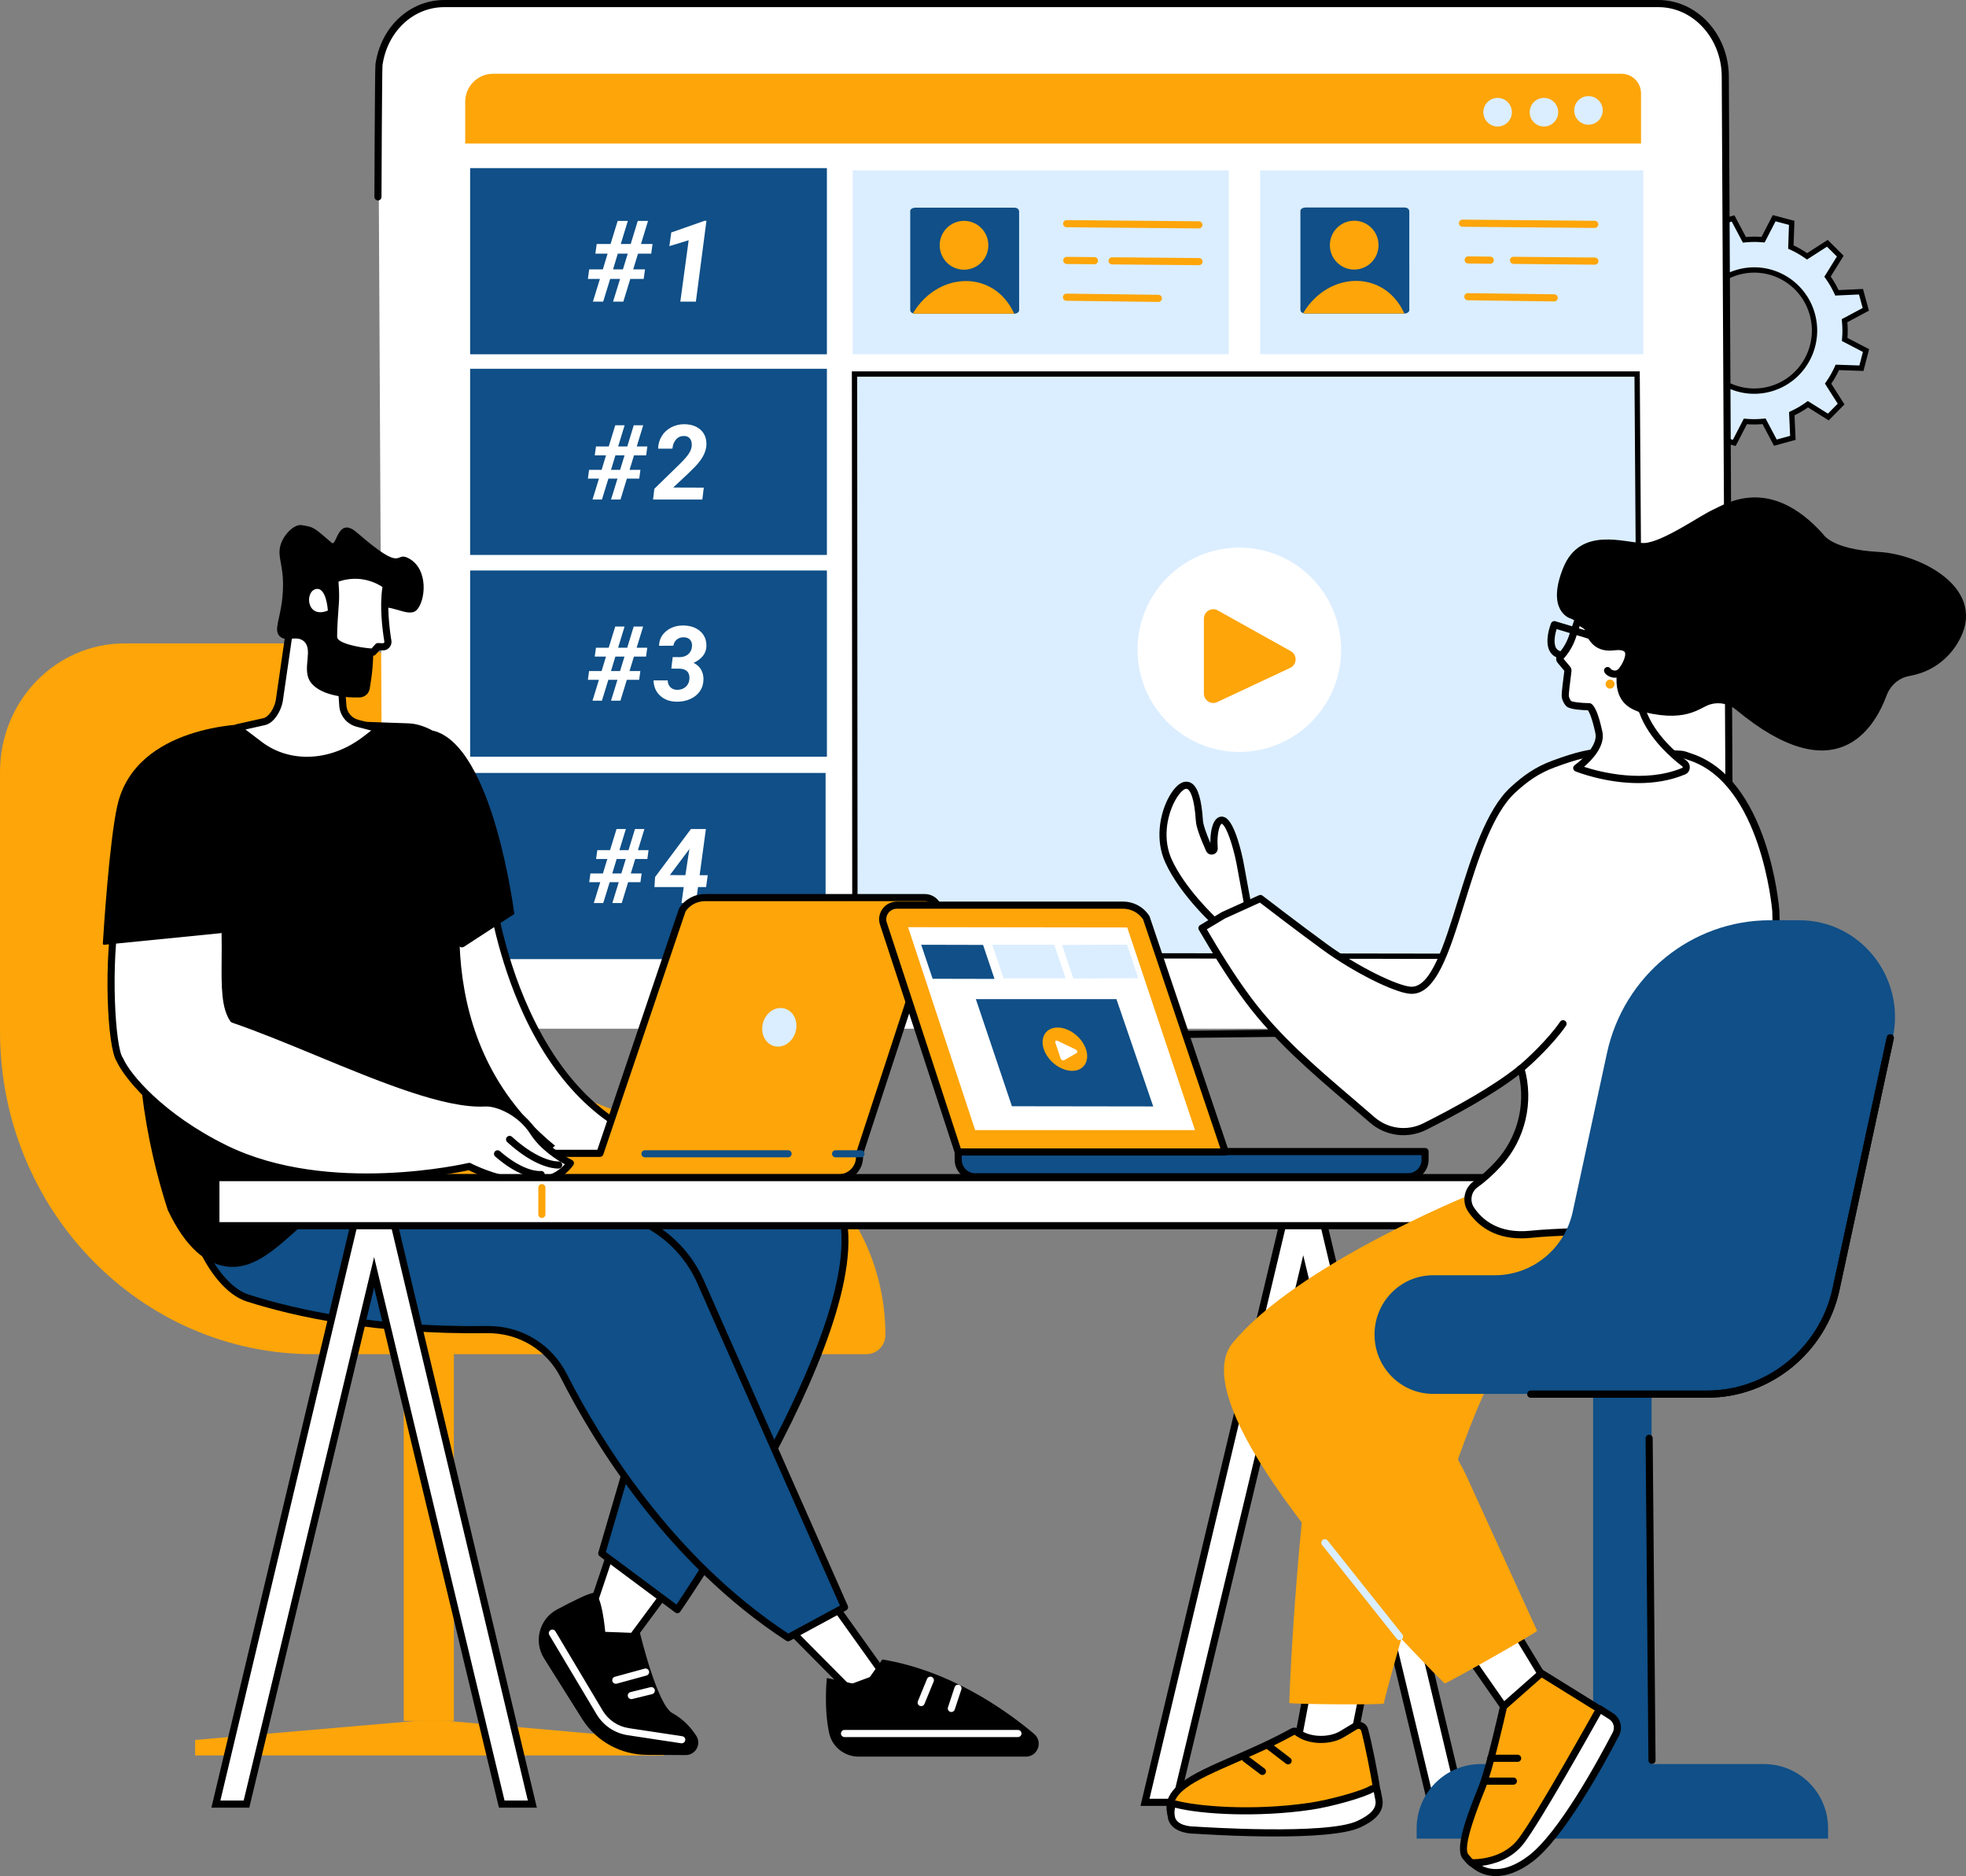 <?xml version="1.0" encoding="UTF-8"?>
<svg xmlns="http://www.w3.org/2000/svg" width="370" height="353" viewBox="0 0 370 353" fill="none">
  <rect x="0" y="0" width="370" height="353" fill="#808080" stroke="none"/>
  <g clip-path="url(#clip0_1361_145)">
    <path d="M351.142 58.203L347.433 60.186L347.141 60.342L347.17 60.672C347.257 61.638 347.265 62.594 347.19 63.537L347.164 63.867L347.458 64.02L351.185 65.961L350.318 69.282L346.117 69.136L345.786 69.125L345.646 69.425C345.243 70.292 344.772 71.125 344.234 71.912L344.048 72.185L344.225 72.463L346.491 76.023L344.089 78.464L340.53 76.232L340.247 76.055L339.975 76.247C339.207 76.791 338.383 77.273 337.512 77.689L337.213 77.832L337.228 78.163L337.418 82.383L334.125 83.289L332.15 79.561L331.994 79.268L331.663 79.297C330.702 79.384 329.75 79.392 328.811 79.317L328.479 79.291L328.327 79.586L326.394 83.33L323.091 82.46L323.235 78.236L323.246 77.906L322.947 77.766C322.085 77.365 321.256 76.89 320.473 76.349L320.199 76.16L319.918 76.34L316.377 78.615L313.949 76.2L316.172 72.62L316.347 72.34L316.157 72.07C315.616 71.297 315.137 70.469 314.722 69.594L314.58 69.293L314.247 69.309L310.049 69.501L309.145 66.188L312.856 64.204L313.148 64.048L313.119 63.718C313.032 62.752 313.025 61.796 313.099 60.853L313.125 60.523L312.832 60.37L309.104 58.429L309.971 55.108L314.172 55.254L314.503 55.265L314.643 54.965C315.046 54.098 315.518 53.265 316.055 52.478L316.242 52.205L316.064 51.927L313.798 48.367L316.2 45.926L319.759 48.158L320.042 48.335L320.314 48.143C321.082 47.599 321.906 47.117 322.777 46.701L323.076 46.558L323.061 46.227L322.871 42.007L326.164 41.101L328.139 44.829L328.295 45.123L328.626 45.093C329.588 45.006 330.54 44.998 331.478 45.073L331.81 45.099L331.962 44.804L333.895 41.06L337.198 41.93L337.052 46.154L337.041 46.484L337.34 46.624C338.203 47.027 339.029 47.5 339.815 48.041L340.089 48.23L340.369 48.05L343.91 45.775L346.338 48.19L344.115 51.77L343.94 52.05L344.13 52.32C344.671 53.093 345.15 53.921 345.565 54.796L345.708 55.097L346.04 55.081L350.238 54.889L351.142 58.203ZM319.199 65.205C320.854 71.276 327.095 74.853 333.142 73.189C339.189 71.527 342.745 65.257 341.09 59.187C339.435 53.116 333.194 49.539 327.147 51.203C321.1 52.865 317.544 59.135 319.199 65.205Z" fill="#DBEEFF" stroke="black"></path>
    <path d="M87.988 147.259V170.143C87.988 192.525 105.594 210.666 127.311 210.666C149.028 210.666 166.633 228.809 166.633 251.188C166.633 253.182 165.024 254.798 163.039 254.798H58.95C26.392 254.802 0 227.604 0 194.052V145.224C0 131.879 10.497 121.062 23.445 121.062H62.564C76.604 121.062 87.986 132.791 87.986 147.259H87.988Z" fill="#FDA509"></path>
    <path d="M85.413 213.562H75.981V323.804H85.413V213.562Z" fill="#FDA509"></path>
    <path d="M124.905 327.382L83.161 323.703H79.333L36.717 327.382V330.299H124.905V327.382Z" fill="#FDA509"></path>
    <path d="M84.606 193.551H313.12C320.027 193.551 325.596 187.417 325.555 179.849L324.7 14.371C324.662 6.805 319.03 0.668 312.124 0.668H83.61C76.703 0.668 71.134 6.803 71.174 14.371L72.03 179.849C72.068 187.415 77.699 193.551 84.606 193.551Z" fill="white"></path>
    <path d="M192.71 195.652C192.344 195.652 192.045 195.356 192.041 194.99C192.037 194.619 192.332 194.315 192.702 194.311L313.11 192.881C316.071 192.881 318.893 191.675 321.064 189.49C323.51 187.024 324.902 183.511 324.884 179.855L324.029 14.377C323.993 7.19 318.65 1.343 312.121 1.343H83.61C77.77 1.343 72.88 5.942 71.985 12.277C71.896 13.152 71.791 35.596 71.799 37.04C71.799 37.411 71.502 37.713 71.134 37.715C70.77 37.703 70.463 37.417 70.461 37.048C70.461 36.821 70.546 12.898 70.661 12.09C71.651 5.083 77.097 0 83.61 0H312.123C319.386 0 325.329 6.446 325.369 14.369L326.224 179.847C326.244 183.86 324.71 187.719 322.014 190.436C319.59 192.879 316.431 194.224 313.118 194.224L192.718 195.654H192.71V195.652Z" fill="black"></path>
    <path d="M160.821 70.375H308.104L308.863 179.982L160.897 179.769L160.821 70.375Z" fill="#DBEEFF" stroke="black"></path>
    <path d="M238.679 140.694C236.955 141.206 235.13 141.48 233.24 141.48C222.662 141.48 214.088 132.874 214.088 122.257C214.088 111.639 222.662 103.034 233.24 103.034C243.817 103.034 252.392 111.639 252.392 122.257C252.392 130.978 246.607 138.342 238.679 140.694Z" fill="white"></path>
    <path d="M226.572 116.396V130.506C226.572 131.794 227.906 132.647 229.07 132.102L242.821 125.66C244.121 125.052 244.183 123.221 242.932 122.522L229.181 114.854C228.011 114.202 226.574 115.051 226.574 116.394L226.572 116.396Z" fill="#FDA509"></path>
    <path d="M308.839 27.002L87.553 27.002V19.148C87.553 16.239 89.91 13.877 92.813 13.877L305.158 13.877C307.189 13.877 308.839 15.53 308.839 17.566V27.002Z" fill="#FDA509"></path>
    <path d="M298.948 23.467C300.43 23.467 301.631 22.262 301.631 20.775C301.631 19.288 300.43 18.082 298.948 18.082C297.467 18.082 296.266 19.288 296.266 20.775C296.266 22.262 297.467 23.467 298.948 23.467Z" fill="#DBEEFF"></path>
    <path d="M290.568 23.804C292.049 23.804 293.25 22.598 293.25 21.111C293.25 19.624 292.049 18.419 290.568 18.419C289.087 18.419 287.886 19.624 287.886 21.111C287.886 22.598 289.087 23.804 290.568 23.804Z" fill="#DBEEFF"></path>
    <path d="M281.85 23.804C283.332 23.804 284.533 22.598 284.533 21.111C284.533 19.624 283.332 18.419 281.85 18.419C280.369 18.419 279.168 19.624 279.168 21.111C279.168 22.598 280.369 23.804 281.85 23.804Z" fill="#DBEEFF"></path>
    <path d="M155.621 31.633H88.477V66.662H155.621V31.633Z" fill="#104F87"></path>
    <path d="M155.621 69.387H88.477V104.415H155.621V69.387Z" fill="#104F87"></path>
    <path d="M155.623 107.344H88.479V142.373H155.623V107.344Z" fill="#104F87"></path>
    <path d="M155.375 145.434H88.231V180.463H155.375V145.434Z" fill="#104F87"></path>
    <path d="M116.697 52.479H114.837L113.519 56.753H111.587L112.905 52.479H110.641L110.888 50.686H113.453L114.352 47.724H112.046L112.301 45.909H114.908L116.244 41.572H118.156L116.83 45.909H118.7L120.026 41.572H121.958L120.632 45.909H122.803L122.559 47.724H120.077L119.167 50.686H121.39L121.144 52.479H118.619L117.311 56.753H115.379L116.697 52.479ZM115.373 50.684H117.233L118.142 47.722H116.272L115.373 50.684Z" fill="white"></path>
    <path d="M130.965 56.753H128.036L129.607 45.2L125.971 46.316L126.333 43.742L132.568 41.552L132.952 41.541L130.965 56.755V56.753Z" fill="white"></path>
    <path d="M116.211 90.052H114.501L113.289 93.986H111.51L112.723 90.052H110.639L110.865 88.401H113.226L114.053 85.676H111.93L112.165 84.007H114.564L115.795 80.016H117.554L116.333 84.007H118.053L119.274 80.016H121.052L119.832 84.007H121.829L121.604 85.676H119.32L118.483 88.401H120.529L120.303 90.052H117.98L116.777 93.986H114.999L116.211 90.052ZM114.995 88.401H116.705L117.541 85.676H115.821L114.995 88.401Z" fill="white"></path>
    <path d="M132.178 93.986H122.906L123.147 91.972L127.917 87.319C128.895 86.367 129.54 85.593 129.849 84.998C130.159 84.402 130.262 83.821 130.159 83.251C129.995 82.459 129.526 82.052 128.748 82.034C128.135 82.022 127.632 82.236 127.238 82.678C126.844 83.12 126.615 83.697 126.551 84.414L123.856 84.422C123.874 83.553 124.105 82.763 124.544 82.052C124.982 81.341 125.582 80.79 126.34 80.397C127.1 80.004 127.929 79.809 128.829 79.816C130.124 79.842 131.143 80.204 131.889 80.909C132.635 81.612 132.989 82.55 132.948 83.721C132.894 85.038 132.17 86.414 130.777 87.846L129.449 89.161L126.696 91.731L132.451 91.75L132.18 93.984L132.178 93.986Z" fill="white"></path>
    <path d="M116.201 127.908H114.493L113.283 131.836H111.508L112.719 127.908H110.639L110.865 126.261H113.222L114.047 123.541H111.928L112.163 121.873H114.558L115.787 117.889H117.543L116.325 121.873H118.043L119.262 117.889H121.036L119.817 121.873H121.813L121.588 123.541H119.308L118.473 126.261H120.515L120.288 127.908H117.97L116.769 131.836H114.995L116.205 127.908H116.201ZM114.987 126.259H116.695L117.529 123.539H115.811L114.987 126.259Z" fill="white"></path>
    <path d="M126.601 123.636L127.891 123.646C128.546 123.646 129.087 123.464 129.516 123.101C129.944 122.737 130.183 122.248 130.229 121.635C130.274 121.118 130.161 120.705 129.888 120.395C129.615 120.085 129.219 119.925 128.695 119.911C128.174 119.898 127.731 120.04 127.371 120.338C127.01 120.634 126.797 121.019 126.731 121.491L124.04 121.511C124.056 120.387 124.505 119.465 125.384 118.748C126.264 118.029 127.353 117.676 128.651 117.69C129.963 117.717 131.012 118.083 131.802 118.792C132.592 119.501 132.972 120.439 132.946 121.608C132.906 122.937 132.101 123.976 130.533 124.73C131.167 125.03 131.64 125.457 131.95 126.008C132.259 126.559 132.408 127.175 132.394 127.852C132.38 128.695 132.15 129.436 131.703 130.074C131.256 130.712 130.644 131.203 129.868 131.545C129.091 131.885 128.245 132.047 127.329 132.029C126.088 132.015 125.063 131.644 124.254 130.913C123.446 130.182 123.026 129.215 122.993 128.016H125.665C125.671 128.533 125.831 128.956 126.146 129.284C126.462 129.614 126.888 129.785 127.43 129.797C128.053 129.809 128.582 129.631 129.013 129.264C129.445 128.897 129.688 128.415 129.742 127.819C129.801 127.179 129.67 126.689 129.35 126.349C129.029 126.01 128.554 125.83 127.923 125.812L126.338 125.802L126.603 123.636H126.601Z" fill="white"></path>
    <path d="M116.446 165.992H114.74L113.529 169.916H111.756L112.967 165.992H110.889L111.116 164.345H113.47L114.295 161.628H112.179L112.413 159.963H114.806L116.033 155.982H117.788L116.571 159.963H118.287L119.504 155.982H121.277L120.06 159.963H122.053L121.829 161.628H119.551L118.716 164.345H120.755L120.529 165.992H118.212L117.012 169.916H115.239L116.45 165.992H116.446ZM115.231 164.345H116.937L117.772 161.628H116.056L115.231 164.345Z" fill="white"></path>
    <path d="M131.672 164.671H133.198L132.889 166.902H131.363L130.951 169.916H128.262L128.675 166.902H123.165L123.286 165.016L130.037 155.982H132.849L131.67 164.671H131.672ZM126.067 164.651L128.986 164.671L129.748 159.714L129.514 160.058L126.069 164.651H126.067Z" fill="white"></path>
    <path d="M231.253 32.06H160.48V66.643H231.253V32.06Z" fill="#DBEEFF"></path>
    <path d="M309.268 32.06H237.155V66.643H309.268V32.06Z" fill="#DBEEFF"></path>
    <path d="M218.007 56.81H217.999L200.699 56.591C200.329 56.587 200.034 56.283 200.038 55.912C200.042 55.544 200.341 55.25 200.707 55.25H200.715L218.015 55.469C218.385 55.473 218.68 55.777 218.676 56.147C218.672 56.516 218.373 56.81 218.007 56.81Z" fill="#FDA509"></path>
    <path d="M225.63 42.977H225.624L200.737 42.759C200.367 42.755 200.07 42.453 200.074 42.082C200.078 41.713 200.377 41.417 200.743 41.417H200.749L225.636 41.636C226.006 41.64 226.303 41.942 226.299 42.313C226.295 42.682 225.996 42.977 225.63 42.977Z" fill="#FDA509"></path>
    <path d="M205.972 49.719H205.966L200.763 49.673C200.393 49.669 200.096 49.367 200.1 48.996C200.104 48.627 200.403 48.331 200.769 48.331H200.775L205.978 48.378C206.348 48.382 206.645 48.684 206.641 49.055C206.637 49.423 206.338 49.719 205.972 49.719Z" fill="#FDA509"></path>
    <path d="M225.655 49.894H225.649L209.293 49.75C208.923 49.746 208.626 49.444 208.63 49.073C208.634 48.705 208.933 48.409 209.299 48.409H209.305L225.662 48.553C226.031 48.557 226.329 48.858 226.325 49.229C226.32 49.598 226.021 49.894 225.655 49.894Z" fill="#FDA509"></path>
    <path d="M191.801 58.37C191.801 58.73 191.384 59.024 190.873 59.024H172.232C172.081 59.024 171.941 58.998 171.816 58.951C171.515 58.846 171.305 58.627 171.305 58.37V39.633C171.379 39.311 171.772 39.074 172.232 39.074H190.873C191.449 39.074 191.787 39.351 191.797 39.843L191.801 58.372V58.37Z" fill="#104F87"></path>
    <path d="M181.427 50.748C183.957 50.748 186.008 48.69 186.008 46.152C186.008 43.613 183.957 41.555 181.427 41.555C178.898 41.555 176.847 43.613 176.847 46.152C176.847 48.69 178.898 50.748 181.427 50.748Z" fill="#FDA509"></path>
    <path d="M190.873 59.024H172.232C172.081 59.024 171.941 58.998 171.816 58.951C176.526 51.024 187.089 50.668 190.875 59.024H190.873Z" fill="#FDA509"></path>
    <path d="M265.233 58.341C265.233 58.702 264.817 58.996 264.305 58.996H245.665C245.513 58.996 245.374 58.969 245.248 58.923C244.947 58.818 244.737 58.599 244.737 58.341V39.605C244.812 39.282 245.204 39.045 245.665 39.045H264.305C264.881 39.045 265.219 39.323 265.229 39.815L265.233 58.343V58.341Z" fill="#104F87"></path>
    <path d="M254.86 50.722C257.389 50.722 259.44 48.664 259.44 46.126C259.44 43.587 257.389 41.529 254.86 41.529C252.33 41.529 250.279 43.587 250.279 46.126C250.279 48.664 252.33 50.722 254.86 50.722Z" fill="#FDA509"></path>
    <path d="M264.305 58.996H245.664C245.513 58.996 245.373 58.969 245.248 58.923C249.958 50.996 260.521 50.639 264.307 58.996H264.305Z" fill="#FDA509"></path>
    <path d="M292.503 56.717H292.492L276.241 56.498C275.871 56.492 275.576 56.188 275.58 55.817C275.584 55.447 275.889 55.157 276.259 55.155L292.511 55.374C292.881 55.38 293.176 55.684 293.172 56.054C293.168 56.421 292.868 56.717 292.503 56.717Z" fill="#FDA509"></path>
    <path d="M300.123 42.885H300.117L275.23 42.666C274.861 42.662 274.563 42.36 274.567 41.989C274.571 41.62 274.871 41.325 275.236 41.325H275.243L300.129 41.544C300.499 41.547 300.796 41.849 300.792 42.22C300.788 42.589 300.489 42.885 300.123 42.885Z" fill="#FDA509"></path>
    <path d="M280.467 49.627H280.459L276.306 49.58C275.936 49.576 275.641 49.272 275.645 48.901C275.649 48.532 275.948 48.239 276.314 48.239H276.322L280.476 48.285C280.845 48.289 281.141 48.593 281.136 48.964C281.132 49.333 280.833 49.627 280.467 49.627Z" fill="#FDA509"></path>
    <path d="M300.151 49.801H300.145L284.837 49.657C284.467 49.653 284.17 49.351 284.174 48.98C284.178 48.612 284.478 48.316 284.843 48.316H284.849L300.157 48.46C300.527 48.464 300.824 48.766 300.82 49.136C300.816 49.505 300.517 49.801 300.151 49.801Z" fill="#FDA509"></path>
    <path d="M109.127 308.144C110.095 307.161 115.688 289.695 115.688 289.695L126.741 297.612L114.623 313.958L109.127 308.144Z" fill="white"></path>
    <path d="M114.623 314.629C114.439 314.629 114.263 314.554 114.138 314.42L108.642 308.606C108.397 308.347 108.397 307.942 108.642 307.684C109.362 306.765 112.953 296.044 115.052 289.492C115.116 289.288 115.276 289.128 115.478 289.061C115.682 288.994 115.905 289.028 116.078 289.152L127.131 297.069C127.276 297.174 127.375 297.332 127.404 297.511C127.432 297.689 127.388 297.869 127.28 298.015L115.163 314.361C115.045 314.519 114.864 314.619 114.665 314.631C114.651 314.631 114.639 314.631 114.625 314.631L114.623 314.629ZM109.956 308.045L114.562 312.917L125.799 297.76L116.046 290.775C114.623 295.197 111.282 305.407 109.958 308.045H109.956Z" fill="black"></path>
    <path d="M129.045 330.228L121.695 330.183C116.832 330.155 112.308 327.673 109.656 323.583L102.39 312.032C100.381 308.839 101.504 304.611 104.825 302.839C107.859 301.22 111.037 299.644 111.783 299.715C113.295 299.859 113.905 307.04 113.905 307.04L120.454 307.293C120.454 307.293 123.69 320.797 126.536 322.331C128.61 323.449 130.058 325.09 131.032 326.589C132.053 328.159 130.915 330.236 129.047 330.226L129.045 330.228Z" fill="black"></path>
    <path d="M128.305 328.017C128.273 328.017 128.239 328.015 128.204 328.009L118.15 326.49C115.688 326.117 113.544 324.675 112.264 322.529L103.38 307.631C103.19 307.313 103.294 306.902 103.611 306.712C103.928 306.521 104.339 306.625 104.529 306.943L113.412 321.841C114.486 323.639 116.284 324.849 118.348 325.161L128.402 326.68C128.768 326.735 129.019 327.077 128.964 327.444C128.914 327.776 128.629 328.015 128.303 328.015L128.305 328.017Z" fill="white"></path>
    <path d="M115.894 316.814C115.599 316.814 115.33 316.618 115.249 316.32C115.152 315.964 115.362 315.593 115.718 315.496L121.319 313.964C121.675 313.867 122.045 314.078 122.142 314.434C122.239 314.791 122.029 315.161 121.673 315.259L116.072 316.79C116.013 316.806 115.955 316.814 115.896 316.814H115.894Z" fill="white"></path>
    <path d="M118.813 319.701C118.512 319.701 118.239 319.497 118.164 319.191C118.075 318.83 118.296 318.468 118.655 318.379L122.411 317.457C122.771 317.368 123.133 317.588 123.222 317.949C123.311 318.31 123.09 318.672 122.73 318.761L118.975 319.683C118.92 319.695 118.868 319.701 118.815 319.701H118.813Z" fill="white"></path>
    <path d="M146.838 304.812L159.672 317.753L166.473 315.247L154.645 298.688L146.838 304.812Z" fill="white"></path>
    <path d="M159.672 318.425C159.496 318.425 159.324 318.356 159.197 318.226L146.365 305.285C146.23 305.15 146.161 304.961 146.171 304.771C146.184 304.58 146.276 304.402 146.426 304.285L154.232 298.161C154.376 298.047 154.562 297.996 154.74 298.025C154.92 298.051 155.083 298.148 155.188 298.298L167.017 314.855C167.139 315.026 167.175 315.242 167.112 315.443C167.052 315.643 166.9 315.803 166.704 315.874L159.9 318.382C159.825 318.411 159.747 318.423 159.67 318.423L159.672 318.425ZM147.845 304.874L159.844 316.974L165.418 314.92L154.507 299.648L147.845 304.874Z" fill="black"></path>
    <path d="M155.617 315.728C155.617 315.728 154.997 321.235 156.05 326.101C156.61 328.694 158.938 330.517 161.582 330.517H193.074C195.326 330.517 196.345 327.697 194.62 326.244C189.021 321.534 178.719 314.345 166.055 312.234L162.522 317.197L155.617 315.728Z" fill="black"></path>
    <path d="M191.576 326.84H158.938C158.568 326.84 158.269 326.54 158.269 326.17C158.269 325.799 158.568 325.499 158.938 325.499H191.576C191.946 325.499 192.245 325.799 192.245 326.17C192.245 326.54 191.946 326.84 191.576 326.84Z" fill="white"></path>
    <path d="M173.364 321.02C173.279 321.02 173.192 321.004 173.11 320.969C172.768 320.827 172.604 320.436 172.746 320.094L174.474 315.886C174.613 315.544 175.004 315.38 175.347 315.522C175.689 315.664 175.852 316.055 175.711 316.397L173.983 320.605C173.876 320.864 173.627 321.02 173.364 321.02Z" fill="white"></path>
    <path d="M179.044 322.126C178.976 322.126 178.905 322.116 178.834 322.092C178.482 321.976 178.292 321.595 178.408 321.245L179.659 317.45C179.776 317.1 180.152 316.91 180.504 317.023C180.855 317.138 181.045 317.519 180.93 317.87L179.679 321.664C179.586 321.946 179.325 322.124 179.042 322.124L179.044 322.126Z" fill="white"></path>
    <path d="M78.916 214.249C78.916 214.249 137.563 207.395 155.001 222.548C172.438 237.702 127.472 302.862 127.472 302.862L113.252 292.275L126.741 246.22L72.529 230.767L78.916 214.249Z" fill="#104F87"></path>
    <path d="M127.472 303.535C127.329 303.535 127.189 303.488 127.074 303.403L112.854 292.818C112.63 292.65 112.533 292.361 112.612 292.091L125.91 246.684L72.347 231.416C72.165 231.365 72.016 231.237 71.931 231.069C71.846 230.901 71.838 230.705 71.906 230.528L78.294 214.01C78.383 213.779 78.593 213.615 78.84 213.586C81.247 213.307 137.979 206.875 155.439 222.046C173.128 237.416 129.874 300.569 128.022 303.249C127.919 303.399 127.759 303.501 127.582 303.529C127.545 303.535 127.509 303.537 127.472 303.537V303.535ZM114.025 292.018L127.311 301.908C131.673 295.452 170.498 236.906 154.56 223.057C138.291 208.919 84.584 214.312 79.391 214.871L73.416 230.324L126.921 245.576C127.092 245.625 127.238 245.74 127.323 245.896C127.41 246.052 127.43 246.239 127.379 246.409L114.023 292.016L114.025 292.018Z" fill="black"></path>
    <path d="M46.64 244.241C55.158 246.956 70.4 250.465 91.705 250.173C97.759 250.09 103.346 253.447 106.097 258.86C112.407 271.282 126.065 293.647 148.312 308.144L158.938 302.397L131.818 241.117C129.342 235.522 124.711 231.175 118.985 229.066L65.238 209.282C65.238 209.282 48.572 204.606 40.402 219.54C38.943 222.206 36.232 217.44 35.587 219.591C33.374 226.969 39.325 241.908 46.64 244.239V244.241Z" fill="#104F87"></path>
    <path d="M148.312 308.814C148.185 308.814 148.057 308.778 147.948 308.707C125.473 294.062 111.706 271.381 105.501 259.164C102.853 253.951 97.575 250.781 91.715 250.843C70.659 251.133 55.475 247.76 46.438 244.881C38.73 242.426 32.677 226.969 34.947 219.403C35.098 218.896 35.371 218.566 35.759 218.422C36.436 218.171 37.105 218.596 37.813 219.048C38.332 219.378 38.979 219.792 39.349 219.694C39.509 219.654 39.666 219.494 39.814 219.222C48.144 203.996 65.246 208.593 65.418 208.639C65.434 208.644 65.452 208.65 65.469 208.656L119.215 228.44C125.077 230.597 129.894 235.121 132.429 240.848L159.549 302.127C159.69 302.447 159.563 302.824 159.254 302.99L148.627 308.738C148.528 308.792 148.419 308.819 148.31 308.819L148.312 308.814ZM91.932 249.498C98.206 249.498 103.847 252.952 106.693 258.554C112.808 270.591 126.328 292.881 148.344 307.364L158.075 302.101L131.206 241.389C128.817 235.992 124.279 231.73 118.754 229.696L65.034 209.922C64.084 209.663 48.724 205.726 40.988 219.863C40.653 220.474 40.214 220.853 39.681 220.989C38.749 221.228 37.829 220.644 37.093 220.172C36.833 220.006 36.456 219.767 36.256 219.7C36.248 219.723 36.238 219.749 36.228 219.782C34.154 226.702 39.846 241.369 46.842 243.597C55.784 246.447 70.829 249.79 91.695 249.496C91.774 249.496 91.853 249.496 91.93 249.496L91.932 249.498Z" fill="black"></path>
    <path d="M92.24 166.701C92.24 166.701 97.399 213.716 132.036 216.791L92.24 217.359C92.24 217.359 77.505 187.386 76.907 175.718C76.308 164.047 92.24 166.701 92.24 166.701Z" fill="white"></path>
    <path d="M92.24 218.031C91.986 218.031 91.753 217.885 91.64 217.656C91.036 216.426 76.838 187.427 76.24 175.752C76.084 172.731 76.969 170.337 78.869 168.637C83.383 164.6 91.988 165.977 92.352 166.038C92.647 166.087 92.873 166.328 92.907 166.626C92.919 166.743 94.256 178.438 99.772 190.34C107.121 206.196 117.996 214.871 132.097 216.123C132.45 216.155 132.719 216.459 132.707 216.815C132.695 217.172 132.404 217.456 132.048 217.462L92.252 218.029H92.242L92.24 218.031ZM88.566 167.116C85.808 167.116 82.081 167.559 79.759 169.64C78.178 171.056 77.444 173.088 77.578 175.683C78.126 186.377 90.953 213.167 92.657 216.682L125.2 216.218C113.923 213.019 104.793 204.375 98.543 190.875C93.609 180.217 91.972 169.723 91.642 167.296C91.036 167.223 89.916 167.116 88.566 167.116Z" fill="black"></path>
    <path d="M42.944 136.822C49.663 135.236 52.467 135.215 76.892 136.103C82.862 136.319 89.962 143.841 90.666 149.795C88.768 155.506 80.011 183.708 95.299 205.74C97.468 208.866 100.417 212.296 104.465 215.582C102.191 217.427 98.656 219.832 93.91 221.246C86.029 223.594 82.067 221.056 75.716 221.246C58.917 221.748 52.758 240.528 41.908 238.17C39.011 237.54 35.17 235.271 31.571 227.664C29.529 221.353 27.714 213.947 26.703 205.572C23.962 182.875 28.448 163.976 32.454 152.117C33.644 148.373 35.025 138.69 42.947 136.82L42.944 136.822Z" fill="black"></path>
    <path d="M96.792 171.97C96.792 171.97 92.843 140.18 81.459 137.466C85.463 149.821 86.797 163.267 86.215 177.492C86.19 178.084 86.835 178.456 87.33 178.134L96.792 171.97Z" fill="black"></path>
    <path d="M174.025 168.889H132.697C130.957 168.889 129.338 169.76 128.408 171.196L112.903 217.008H76.323V217.695C76.323 219.858 78.071 221.613 80.226 221.613H157.857C160.011 221.613 161.76 219.858 161.76 217.695V217.091L175.774 174.255C175.988 173.603 176.249 172.971 176.493 172.329C177.106 170.716 175.897 168.891 174.023 168.891L174.025 168.889Z" fill="#FDA509"></path>
    <path d="M157.861 222.283H80.228C77.707 222.283 75.656 220.225 75.656 217.695V217.008C75.656 216.637 75.955 216.338 76.325 216.338H112.424L127.773 170.981C127.792 170.929 127.816 170.878 127.846 170.832C128.905 169.197 130.718 168.22 132.697 168.22H174.025C175.139 168.22 176.133 168.737 176.754 169.64C177.35 170.507 177.488 171.601 177.122 172.57C177.053 172.75 176.982 172.932 176.912 173.113C176.732 173.577 176.56 174.016 176.412 174.468L162.431 217.209V217.699C162.431 220.229 160.379 222.287 157.859 222.287L157.861 222.283ZM76.996 217.679V217.695C76.996 219.486 78.447 220.942 80.23 220.942H157.863C159.646 220.942 161.097 219.486 161.097 217.695V217.091C161.097 217 161.115 216.915 161.147 216.836L175.145 174.044C175.305 173.558 175.491 173.08 175.671 172.62C175.739 172.442 175.808 172.266 175.877 172.088C176.087 171.534 176.006 170.902 175.658 170.398C175.291 169.865 174.698 169.557 174.031 169.557H132.703C131.208 169.557 129.837 170.278 129.021 171.49L113.543 217.219C113.45 217.492 113.196 217.675 112.909 217.675H76.998L76.996 217.679Z" fill="black"></path>
    <path d="M143.623 192.37C143.041 194.311 143.93 196.296 145.612 196.804C147.293 197.313 149.127 196.154 149.709 194.213C150.291 192.273 149.402 190.287 147.72 189.779C146.04 189.27 144.205 190.429 143.623 192.37Z" fill="#DBEEFF"></path>
    <path d="M148.318 217.762H121.384C121.014 217.762 120.715 217.462 120.715 217.091C120.715 216.721 121.014 216.421 121.384 216.421H148.318C148.688 216.421 148.987 216.721 148.987 217.091C148.987 217.462 148.688 217.762 148.318 217.762Z" fill="#104F87"></path>
    <path d="M162.033 217.762H157.258C156.889 217.762 156.589 217.462 156.589 217.091C156.589 216.721 156.889 216.421 157.258 216.421H162.033C162.403 216.421 162.702 216.721 162.702 217.091C162.702 217.462 162.403 217.762 162.033 217.762Z" fill="#104F87"></path>
    <path d="M100.36 212.987C97.996 209.272 93.652 207.388 91.263 207.524C80.404 208.139 59.467 197.111 43.895 191.783C41.199 187.845 43.159 179.231 41.934 168.893L22.075 170.615C20.094 180.469 20.848 197.196 22.566 199.41C23.702 202.123 29.877 210.005 42.425 216.145C62.04 225.744 88.297 219.47 88.297 219.47C88.297 219.47 101.604 226.532 107.35 218.858C107.35 218.858 102.723 216.701 100.358 212.985L100.36 212.987Z" fill="white"></path>
    <path d="M99.38 223.131C94.365 223.131 89.352 220.756 88.208 220.179C85.481 220.779 60.726 225.849 42.132 216.749C28.887 210.267 23.051 202.186 21.98 199.742C20.104 197.001 19.471 180.165 21.418 170.481C21.476 170.19 21.721 169.971 22.016 169.945L41.876 168.223C42.221 168.186 42.555 168.452 42.597 168.812C43.105 173.085 43.072 177.035 43.044 180.521C43.005 185.264 42.975 189.038 44.329 191.222C49.241 192.913 54.77 195.198 60.118 197.409C71.844 202.254 83.978 207.262 91.224 206.851C94.019 206.701 98.525 208.855 100.922 212.623C103.152 216.123 107.589 218.228 107.633 218.248C107.815 218.333 107.95 218.497 107.999 218.694C108.047 218.89 108.005 219.097 107.886 219.259C105.695 222.184 102.535 223.127 99.378 223.127L99.38 223.131ZM88.299 218.801C88.406 218.801 88.515 218.828 88.612 218.878C88.738 218.945 100.712 225.181 106.307 219.075C104.852 218.277 101.676 216.297 99.798 213.348C97.54 209.799 93.419 208.081 91.305 208.194C83.733 208.62 71.476 203.553 59.613 198.65C54.203 196.416 48.611 194.105 43.685 192.417C43.549 192.37 43.43 192.281 43.349 192.162C41.637 189.662 41.669 185.624 41.712 180.511C41.738 177.244 41.768 173.563 41.348 169.616L22.641 171.239C20.7 181.538 21.729 197.23 23.099 198.999C23.136 199.046 23.166 199.096 23.188 199.151C24.361 201.955 30.679 209.649 42.724 215.544C61.903 224.927 87.889 218.88 88.147 218.818C88.198 218.805 88.251 218.799 88.303 218.799L88.299 218.801Z" fill="black"></path>
    <path d="M105.001 219.871C104.096 219.871 100.556 219.538 95.451 214.885C95.178 214.636 95.157 214.213 95.406 213.937C95.655 213.662 96.079 213.643 96.352 213.892C101.676 218.744 105.064 218.532 105.096 218.526C105.458 218.503 105.787 218.767 105.82 219.133C105.854 219.5 105.589 219.824 105.224 219.861C105.203 219.863 105.129 219.869 105.001 219.869V219.871Z" fill="black"></path>
    <path d="M101.543 221.676C100.476 221.676 97.433 221.297 93.201 217.606C92.922 217.363 92.892 216.939 93.134 216.66C93.377 216.38 93.799 216.35 94.078 216.593C98.755 220.673 101.725 220.331 101.755 220.325C102.111 220.278 102.458 220.527 102.511 220.892C102.564 221.256 102.319 221.593 101.957 221.651C101.931 221.656 101.789 221.676 101.543 221.676Z" fill="black"></path>
    <path d="M19.59 177.77C19.457 177.784 19.346 177.677 19.354 177.543C19.491 175.282 20.561 158.415 22.077 151.613C25.497 136.263 46.595 136.239 46.595 136.239C42.714 149.392 41.457 162.005 42.688 174.103C42.763 174.847 42.231 175.513 41.489 175.586L19.59 177.768V177.77Z" fill="black"></path>
    <path d="M63.7 121.274L64.535 132.936C64.719 134.454 65.808 135.703 67.282 136.088L71.363 137.156L68.715 139.18C62.845 143.667 54.713 144.587 48.835 140.11L44.645 136.919L49.715 135.782C51.172 135.456 52.292 133.374 52.556 131.899L54.796 116.468L63.702 121.276L63.7 121.274Z" fill="white"></path>
    <path d="M57.761 143.736C54.4 143.736 51.145 142.711 48.431 140.643L44.241 137.452C44.032 137.294 43.935 137.031 43.992 136.775C44.049 136.52 44.245 136.322 44.499 136.265L49.569 135.128C50.63 134.891 51.647 133.173 51.897 131.78L54.133 116.371C54.165 116.154 54.299 115.966 54.495 115.869C54.691 115.77 54.921 115.774 55.113 115.877L64.019 120.684C64.221 120.794 64.353 120.998 64.369 121.227L65.204 132.89C65.353 134.109 66.237 135.122 67.451 135.44L71.532 136.508C71.779 136.573 71.969 136.773 72.02 137.025C72.07 137.276 71.973 137.535 71.769 137.689L69.121 139.713C65.626 142.385 61.622 143.736 57.761 143.736ZM46.197 137.258L49.239 139.575C54.59 143.649 62.253 143.274 68.308 138.645L69.863 137.456L67.11 136.737C65.359 136.279 64.086 134.818 63.868 133.017L63.055 121.691L55.315 117.512L53.213 131.994C52.924 133.603 51.695 136.024 49.856 136.437L46.193 137.258H46.197Z" fill="black"></path>
    <path d="M76.901 105.043C74.108 103.56 76.357 108.179 67.17 100.199C63.512 97.021 63.38 102.954 62.43 102.132C58.917 99.097 59.041 99.196 56.823 98.809C55.356 98.554 53.393 100.586 52.809 102.511C52.039 105.049 53.721 106.57 53.146 112.419C52.742 116.527 51.457 118.543 52.635 119.712C53.828 120.893 55.768 119.449 57.167 120.64C58.978 122.179 56.91 125.605 58.248 128.034C59.091 129.565 61.86 131.366 67.686 131.227C68.63 131.204 69.428 130.505 69.584 129.568C69.782 128.364 70.022 126.845 70.132 125.374C70.653 118.363 69.149 116.033 70.631 114.834C72.901 112.996 76.755 116.418 78.393 114.805C80.093 113.13 80.729 107.079 76.905 105.047L76.901 105.043Z" fill="black"></path>
    <path d="M63.006 108.973L63.121 110.889C63.176 111.791 63.168 112.696 63.099 113.598C62.968 115.289 62.766 118.2 62.776 119.837C62.79 122.244 70.2 122.714 70.2 122.714L71.14 121.665L72.009 121.701C72.177 121.707 72.349 121.681 72.498 121.602C72.872 121.405 73.058 121.004 72.993 120.615C72.644 118.49 72.029 113.796 72.709 110.15C72.709 110.15 68.589 106.791 63.004 108.975L63.006 108.973Z" fill="white"></path>
    <path d="M70.2 123.385C70.186 123.385 70.172 123.385 70.158 123.385C68.816 123.299 62.123 122.728 62.107 119.843C62.097 118.162 62.307 115.176 62.432 113.547C62.499 112.68 62.505 111.799 62.455 110.932L62.339 109.015C62.321 108.724 62.493 108.456 62.764 108.349C68.642 106.05 72.953 109.481 73.133 109.629C73.323 109.785 73.414 110.03 73.37 110.273C72.698 113.877 73.347 118.63 73.657 120.506C73.77 121.195 73.43 121.873 72.81 122.197C72.569 122.325 72.286 122.384 71.983 122.372L71.429 122.347L70.699 123.162C70.572 123.304 70.39 123.385 70.202 123.385H70.2ZM63.704 109.433L63.788 110.849C63.845 111.779 63.837 112.721 63.766 113.648C63.643 115.257 63.435 118.198 63.445 119.833C63.451 120.952 67.11 121.798 69.921 122.021L70.643 121.215C70.776 121.065 70.96 120.982 71.168 120.992L72.037 121.029C72.098 121.033 72.155 121.022 72.189 121.006C72.32 120.937 72.349 120.812 72.335 120.723C71.951 118.397 71.411 114.045 71.979 110.446C71.005 109.789 67.843 108.023 63.704 109.431V109.433Z" fill="black"></path>
    <path d="M61.705 114.878C61.705 114.878 61.432 110.271 59.374 110.855C57.316 111.436 57.745 116.499 61.705 114.878Z" fill="white"></path>
    <path d="M94.43 339.456L70.409 239.388L46.388 339.456H40.629L67.023 228.698L73.793 228.688L100.189 339.456H94.43Z" fill="white"></path>
    <path d="M101.036 340.128H93.903L70.409 242.257L46.915 340.128H39.782L66.496 228.027L74.322 228.015L101.038 340.126L101.036 340.128ZM94.958 338.785H99.34L73.265 229.358L67.551 229.366L41.476 338.785H45.858L70.407 236.52L94.956 338.785H94.958Z" fill="black"></path>
    <path d="M269.29 339.113L245.269 239.044L221.247 339.113H215.489L241.883 228.353L248.653 228.343L275.049 339.113H269.29Z" fill="white"></path>
    <path d="M275.896 339.784H268.762L245.269 241.912L221.775 339.784H214.642L241.355 227.683L249.182 227.671L275.898 339.782L275.896 339.784ZM269.817 338.443H274.2L248.125 229.016L242.41 229.024L216.335 338.443H220.718L245.267 236.177L269.815 338.443H269.817Z" fill="black"></path>
    <path d="M40.628 230.62L285.173 230.62V221.573L40.628 221.573V230.62Z" fill="white"></path>
    <path d="M285.843 231.291H39.959V220.9H285.843V231.291ZM41.298 229.95H284.502V222.244H41.298V229.95Z" fill="black"></path>
    <path d="M101.98 229.166C101.61 229.166 101.311 228.866 101.311 228.495V223.457C101.311 223.086 101.61 222.787 101.98 222.787C102.35 222.787 102.649 223.086 102.649 223.457V228.495C102.649 228.866 102.35 229.166 101.98 229.166Z" fill="#FDA509"></path>
    <path d="M310.826 254.985H299.826V345.073H310.826V254.985Z" fill="#104F87"></path>
    <path d="M331.971 331.919H278.683C272.017 331.919 266.612 337.337 266.612 344.018V345.948H344.044V344.018C344.044 337.337 338.639 331.919 331.973 331.919H331.971Z" fill="#104F87"></path>
    <path d="M310.905 331.889C310.537 331.889 310.24 331.594 310.236 331.225L309.698 270.626C309.694 270.256 309.991 269.954 310.361 269.95H310.367C310.735 269.95 311.032 270.245 311.036 270.614L311.574 331.213C311.578 331.583 311.281 331.885 310.911 331.889H310.905Z" fill="black"></path>
    <path d="M256.709 317.396L253.815 331.869C253.718 332.359 253.263 332.689 252.839 332.58L244.377 330.42C244.012 330.327 243.797 329.938 243.876 329.517L246.314 316.584L256.709 317.396Z" fill="white"></path>
    <path d="M253.006 333.273C252.895 333.273 252.784 333.258 252.675 333.23L244.214 331.071C243.502 330.888 243.074 330.167 243.219 329.393L245.657 316.46C245.72 316.124 246.029 315.881 246.366 315.915L256.764 316.728C256.954 316.742 257.13 316.839 257.245 316.991C257.36 317.145 257.405 317.34 257.368 317.528L254.474 332C254.387 332.436 254.126 332.819 253.76 333.05C253.526 333.198 253.267 333.273 253.008 333.273H253.006ZM246.86 317.299L244.533 329.64C244.517 329.721 244.543 329.766 244.551 329.774L253.004 331.93C253.041 331.925 253.134 331.867 253.16 331.735L255.907 318.006L246.862 317.299H246.86Z" fill="black"></path>
    <path d="M256.829 325.508C257.407 327.588 258.628 333.453 259.137 336.98C259.456 339.194 258.064 341.289 255.931 341.866C249.902 343.503 235.488 343.432 223.487 343.965C222.666 344.002 221.15 343.598 220.477 341.601C218.193 334.823 230.806 332.722 243.274 325.83C243.518 325.694 243.818 325.706 244.044 325.87C244.187 325.974 244.369 326.099 244.586 326.235C246.755 327.621 250.359 327.623 252.562 326.292L255.05 324.791C255.731 324.379 256.614 324.732 256.829 325.506V325.508Z" fill="#FDA509"></path>
    <path d="M223.384 344.64C222.159 344.64 220.548 343.908 219.843 341.816C218.054 336.508 224.227 333.826 232.043 330.426C235.397 328.97 239.197 327.317 242.95 325.242C243.421 324.983 244.002 325.015 244.434 325.325C244.57 325.423 244.741 325.54 244.946 325.672C246.882 326.908 250.211 326.932 252.216 325.72L254.704 324.219C255.21 323.915 255.812 323.865 256.358 324.084C256.908 324.302 257.314 324.756 257.474 325.331C258.074 327.493 259.291 333.368 259.8 336.887C260.168 339.425 258.579 341.846 256.107 342.519C251.547 343.756 242.55 344.026 233.026 344.311C229.86 344.407 226.586 344.504 223.516 344.64C223.471 344.64 223.427 344.642 223.382 344.642L223.384 344.64ZM243.63 326.409C243.616 326.409 243.601 326.415 243.597 326.419C239.789 328.524 235.957 330.191 232.577 331.66C224.364 335.23 219.784 337.442 221.112 341.388C221.749 343.276 223.182 343.311 223.459 343.299C226.539 343.163 229.818 343.064 232.987 342.968C242.015 342.699 251.349 342.419 255.758 341.222C257.579 340.728 258.747 338.947 258.476 337.079C257.987 333.696 256.77 327.795 256.184 325.69C256.138 325.524 256.022 325.392 255.865 325.329C255.774 325.293 255.592 325.25 255.396 325.37L252.907 326.871C250.476 328.34 246.581 328.309 244.226 326.804C244 326.658 243.806 326.527 243.656 326.419C243.648 326.413 243.638 326.411 243.63 326.411V326.409Z" fill="black"></path>
    <path d="M259.501 338.579C259.513 338.639 259.521 338.682 259.523 338.702C259.843 340.916 257.749 342.276 255.747 343.22C249.807 346.019 225.816 344.415 224.888 344.352C224.87 344.352 224.856 344.352 224.837 344.352C224.538 344.356 221.494 344.356 220.615 342.456C220.506 342.219 220.439 341.889 220.399 341.577C220.332 341.068 220.366 340.552 220.478 340.051C220.568 339.644 220.969 339.389 221.369 339.492C225.822 340.635 236.266 341.382 246.611 339.865C250.425 339.306 256.52 337.59 258.121 336.628C258.557 336.366 259.115 336.62 259.214 337.124C259.297 337.545 259.398 338.058 259.499 338.581L259.501 338.579Z" fill="white"></path>
    <path d="M239.979 345.545C232.947 345.545 226.178 345.11 224.844 345.021C224.464 345.031 221.062 345.015 220.009 342.735C219.885 342.466 219.794 342.116 219.736 341.662C219.661 341.095 219.691 340.503 219.825 339.903C219.908 339.529 220.142 339.2 220.463 339.002C220.787 338.803 221.167 338.745 221.535 338.84C225.391 339.83 235.583 340.803 246.514 339.198C250.235 338.653 256.235 336.976 257.777 336.05C258.167 335.817 258.646 335.787 259.061 335.971C259.479 336.158 259.782 336.538 259.871 336.992L260.158 338.449C260.158 338.449 260.158 338.449 260.158 338.451C260.172 338.524 260.18 338.574 260.184 338.597C260.583 341.344 258.005 342.896 256.033 343.825C253.168 345.175 246.462 345.545 239.979 345.545ZM224.834 343.677C224.878 343.677 224.902 343.677 224.937 343.682C225.943 343.75 249.702 345.327 255.465 342.612C258.022 341.407 259.071 340.232 258.862 338.797L258.559 337.252C258.559 337.252 258.551 337.211 258.519 337.197C258.495 337.185 258.474 337.197 258.466 337.201C256.785 338.21 250.632 339.952 246.71 340.525C236.792 341.978 226.168 341.411 221.205 340.138C221.155 340.151 221.139 340.167 221.133 340.195C221.033 340.641 221.009 341.076 221.064 341.486C221.118 341.895 221.187 342.091 221.226 342.17C221.935 343.706 224.716 343.673 224.83 343.677H224.836H224.834Z" fill="black"></path>
    <path d="M242.419 331.978C242.278 331.978 242.134 331.934 242.015 331.841L238.376 329.059C238.081 328.834 238.025 328.413 238.249 328.119C238.473 327.823 238.894 327.769 239.187 327.992L242.825 330.773C243.12 330.998 243.177 331.419 242.953 331.713C242.821 331.887 242.621 331.976 242.421 331.976L242.419 331.978Z" fill="black"></path>
    <path d="M237.584 333.97C237.444 333.97 237.303 333.925 237.182 333.836L233.998 331.437C233.703 331.214 233.642 330.793 233.865 330.497C234.087 330.201 234.505 330.143 234.802 330.364L237.986 332.762C238.281 332.985 238.342 333.406 238.119 333.702C237.988 333.876 237.786 333.97 237.584 333.97Z" fill="black"></path>
    <path d="M283.989 304.982L291.118 316.746L282.971 321.081L275.637 310.555L283.989 304.982Z" fill="white"></path>
    <path d="M282.973 321.752C282.76 321.752 282.552 321.65 282.423 321.464L275.09 310.938C274.986 310.79 274.948 310.608 274.98 310.429C275.015 310.251 275.118 310.095 275.267 309.996L283.62 304.423C283.771 304.322 283.959 304.287 284.135 304.328C284.313 304.366 284.466 304.478 284.561 304.634L291.691 316.397C291.786 316.555 291.812 316.746 291.763 316.924C291.715 317.102 291.596 317.252 291.432 317.339L283.284 321.673C283.185 321.725 283.078 321.752 282.971 321.752H282.973ZM276.579 310.733L283.181 320.21L290.179 316.489L283.779 305.93L276.577 310.735L276.579 310.733Z" fill="black"></path>
    <path d="M282.971 321.081L290.088 314.811L301.126 321.66C302.769 322.696 303.471 324.971 302.658 326.749C301.599 329.067 299.877 332.31 297.435 335.32C292.831 340.999 290.51 350.18 283.787 350.8C277.064 351.42 277.268 351.006 275.843 349.355C274.418 347.704 277.066 340.894 278.9 336.354C280.397 332.644 282.973 321.081 282.973 321.081H282.971Z" fill="#FDA509"></path>
    <path d="M279.476 351.746C277.202 351.746 276.579 351.274 275.611 350.119C275.526 350.018 275.435 349.911 275.336 349.795C273.866 348.095 275.372 343.294 278.277 336.102C279.736 332.486 282.293 321.051 282.318 320.935L282.366 320.722L290.019 313.98L301.478 321.091C303.406 322.309 304.206 324.971 303.264 327.031C302.232 329.292 300.471 332.638 297.952 335.746C296.533 337.496 295.311 339.633 294.126 341.7C291.504 346.278 288.794 351.015 283.846 351.47C281.911 351.649 280.519 351.748 279.474 351.748L279.476 351.746ZM283.577 321.44C283.207 323.085 280.925 333.122 279.518 336.605C278.431 339.299 275.12 347.496 276.349 348.916C276.452 349.035 276.547 349.147 276.636 349.254C277.622 350.431 277.828 350.674 283.724 350.131C287.979 349.74 290.401 345.508 292.966 341.029C294.175 338.916 295.426 336.73 296.913 334.897C299.343 331.899 301.047 328.66 302.048 326.47C302.721 324.999 302.147 323.097 300.768 322.228L290.156 315.642L283.575 321.44H283.577Z" fill="black"></path>
    <path d="M285.618 331.504H280.577C280.207 331.504 279.908 331.204 279.908 330.833C279.908 330.462 280.207 330.163 280.577 330.163H285.618C285.988 330.163 286.287 330.462 286.287 330.833C286.287 331.204 285.988 331.504 285.618 331.504Z" fill="black"></path>
    <path d="M284.818 335.799H279.776C279.407 335.799 279.107 335.499 279.107 335.128C279.107 334.757 279.407 334.458 279.776 334.458H284.818C285.188 334.458 285.487 334.757 285.487 335.128C285.487 335.499 285.188 335.799 284.818 335.799Z" fill="black"></path>
    <path d="M277.064 350.49C277.064 350.49 282.87 350.8 286.231 346.465C289.593 342.131 301.049 321.543 301.049 321.543L303.232 322.935C304.338 323.64 304.72 325.088 304.112 326.259C301.361 331.546 293.827 345.367 288.064 349.714C280.885 355.131 277.064 350.488 277.064 350.488V350.49Z" fill="white"></path>
    <path d="M281.548 353C278.317 353 276.575 350.95 276.549 350.917C276.379 350.713 276.349 350.425 276.468 350.188C276.587 349.951 276.836 349.807 277.101 349.819C277.192 349.823 282.615 350.036 285.703 346.053C288.994 341.809 300.352 321.423 300.467 321.217C300.556 321.055 300.71 320.937 300.887 320.893C301.065 320.846 301.255 320.878 301.411 320.978L303.594 322.369C304.983 323.255 305.472 325.1 304.706 326.571C301.763 332.227 294.29 345.859 288.469 350.251C285.709 352.333 283.387 352.998 281.55 352.998L281.548 353ZM278.914 351.065C280.476 351.869 283.401 352.396 287.662 349.181C293.265 344.953 300.617 331.528 303.517 325.951C303.964 325.094 303.681 324.018 302.872 323.502L301.288 322.491C299.315 326.022 289.823 342.925 286.758 346.876C284.416 349.898 281.012 350.802 278.912 351.063L278.914 351.065Z" fill="black"></path>
    <path d="M276.183 225.006C276.183 225.006 243.907 238.182 231.997 252.663C220.619 266.497 271.87 316.746 271.87 316.746C271.934 316.985 289.285 307.142 289.285 306.84L275.995 277.739C270.75 266.388 260.259 259.901 264.538 255.912C268.431 252.282 290.076 254.158 301.185 253.769C320.919 253.08 320.731 224.2 320.731 224.2L276.183 225.004V225.006Z" fill="#FDA509"></path>
    <path d="M248.685 260.88C245.898 271.341 243.25 302.816 242.639 320.417C242.631 320.658 260.4 320.83 260.437 320.512C260.615 318.964 273.751 271.299 281.087 258.694C284.984 251.999 310.123 253.917 315.73 252.801C330.702 249.817 329.719 219.476 329.719 219.476L259.624 247.574C253.631 248.49 250.264 254.948 248.683 260.878L248.685 260.88Z" fill="#FDA509"></path>
    <path d="M263.392 308.594C263.196 308.594 263 308.507 262.869 308.341L248.814 290.694C248.584 290.404 248.63 289.983 248.919 289.752C249.209 289.521 249.629 289.568 249.859 289.858L263.914 307.504C264.144 307.794 264.098 308.216 263.808 308.446C263.685 308.546 263.538 308.592 263.392 308.592V308.594Z" fill="#DBEEFF"></path>
    <path d="M235.045 171.46L233.365 162.328C233.365 162.328 231.991 155.363 230.309 154.433C229.072 153.751 228.249 156.336 228.51 159.599C228.553 160.14 227.819 160.335 227.596 159.84C226.719 157.895 225.804 155.618 225.727 154.433C225.573 152.112 225.116 147.313 222.978 147.776C220.839 148.24 217.019 155.671 219.922 162.018C222.824 168.365 229.547 174.246 229.547 174.246L235.047 171.46H235.045Z" fill="white"></path>
    <path d="M229.545 174.916C229.387 174.916 229.23 174.86 229.104 174.75C228.825 174.505 222.24 168.699 219.311 162.295C217.377 158.063 218.274 153.376 219.76 150.4C220.675 148.566 221.823 147.339 222.834 147.12C223.394 147 223.93 147.116 224.384 147.46C225.5 148.303 226.139 150.503 226.394 154.389C226.444 155.148 226.937 156.637 227.794 158.633C227.768 156.69 228.11 154.569 229.179 153.876C229.628 153.586 230.141 153.576 230.63 153.846C232.49 154.873 233.78 160.983 234.018 162.198L235.7 171.339C235.754 171.632 235.609 171.924 235.344 172.06L229.844 174.845C229.749 174.894 229.644 174.918 229.543 174.918L229.545 174.916ZM223.257 148.416C223.212 148.416 223.166 148.423 223.117 148.433C222.628 148.538 221.728 149.456 220.958 151.001C219.61 153.7 218.791 157.938 220.53 161.738C222.976 167.084 228.276 172.171 229.654 173.439L234.297 171.087L232.706 162.449C232.076 159.255 230.855 155.501 229.986 155.021C229.947 155 229.925 154.994 229.919 154.994C229.628 155.085 228.945 156.623 229.177 159.546C229.224 160.118 228.87 160.616 228.318 160.758C227.77 160.9 227.222 160.636 226.988 160.118C225.777 157.435 225.128 155.537 225.06 154.478C224.769 150.057 224.009 148.856 223.58 148.534C223.475 148.455 223.374 148.416 223.259 148.416H223.257Z" fill="black"></path>
    <path d="M334.211 171.43C334.211 171.43 332.331 147.128 318.149 142.428C316.944 142.029 316.961 141.926 315.693 141.877L303.181 141.403C299.468 141.375 296.392 142.274 292.42 143.735C289.099 144.954 286.918 146.626 284.759 148.595C275.243 157.271 273.63 187.004 265.399 186.318C262.636 186.087 255.26 182.497 249.374 178.21C244.019 174.31 237.206 169.058 237.206 169.058L230.264 172.204L226.206 174.631C228.821 179.081 231.643 183.755 234.988 188.224C241.456 196.86 249.976 203.535 258.245 210.719C260.998 213.109 264.89 213.597 268.14 211.971C273.413 209.331 281.317 205.081 286.227 201.066C288.034 207.331 286.423 214.165 281.974 218.994C280.638 220.443 279.19 221.774 277.668 222.859C276.17 223.929 275.815 226.04 276.844 227.578C278.503 230.053 281.814 232.901 288.135 232.233C296.44 231.356 320.088 231.451 330.53 231.542C333.301 231.566 335.539 229.263 335.474 226.455L334.207 171.432L334.211 171.43Z" fill="white"></path>
    <path d="M286.311 233.001C280.888 233.001 277.889 230.329 276.294 227.948C275.061 226.109 275.505 223.578 277.286 222.31C278.687 221.312 280.1 220.041 281.489 218.536C285.527 214.154 287.152 207.99 285.842 202.23C280.955 206.017 273.759 209.908 268.445 212.57C264.946 214.322 260.772 213.794 257.813 211.225C256.469 210.058 255.118 208.905 253.772 207.755C246.96 201.937 239.918 195.92 234.457 188.627C231.018 184.038 228.099 179.172 225.631 174.973C225.445 174.655 225.549 174.246 225.866 174.057L229.925 171.63C229.947 171.618 229.969 171.606 229.991 171.596L236.933 168.45C237.157 168.348 237.42 168.379 237.616 168.529C237.685 168.581 244.484 173.82 249.77 177.671C255.692 181.984 262.937 185.442 265.457 185.653C269.256 185.959 271.744 177.933 274.38 169.424C276.86 161.414 279.671 152.334 284.312 148.102C286.625 145.993 288.85 144.336 292.191 143.109C296.341 141.585 299.478 140.71 303.189 140.736L315.722 141.21C316.771 141.251 317.043 141.332 317.747 141.581C317.913 141.64 318.111 141.711 318.363 141.794C332.8 146.579 334.803 170.37 334.882 171.379C334.882 171.391 334.882 171.403 334.884 171.416L336.151 226.439C336.185 227.991 335.609 229.451 334.528 230.551C333.473 231.623 332.074 232.211 330.58 232.211H330.532C320.581 232.125 296.535 232.02 288.213 232.899C287.548 232.968 286.916 233.003 286.313 233.003L286.311 233.001ZM286.233 200.393C286.299 200.393 286.366 200.403 286.433 200.423C286.647 200.49 286.813 200.66 286.875 200.877C288.743 207.356 287.055 214.47 282.471 219.446C281.022 221.02 279.538 222.351 278.062 223.404C276.868 224.257 276.573 225.959 277.405 227.201C278.972 229.538 282.091 232.194 288.072 231.564C296.462 230.679 320.569 230.782 330.542 230.869C331.678 230.88 332.765 230.432 333.574 229.609C334.399 228.771 334.839 227.654 334.811 226.469L333.543 171.466C333.481 170.717 331.381 147.521 317.941 143.066C317.678 142.979 317.47 142.906 317.296 142.843C316.704 142.633 316.564 142.582 315.669 142.548L303.157 142.073C299.662 142.045 296.751 142.857 292.65 144.363C289.513 145.515 287.407 147.085 285.21 149.089C280.84 153.076 278.085 161.969 275.655 169.815C272.734 179.245 270.23 187.377 265.344 186.984C262.302 186.729 254.656 182.882 248.982 178.751C244.337 175.368 238.527 170.915 237.117 169.831L230.576 172.795L227.121 174.861C229.498 178.895 232.286 183.489 235.526 187.817C240.896 194.988 247.573 200.691 254.639 206.728C255.988 207.88 257.342 209.035 258.688 210.206C261.237 212.418 264.831 212.874 267.845 211.367C273.403 208.585 281.03 204.449 285.808 200.541C285.929 200.442 286.079 200.389 286.231 200.389L286.233 200.393Z" fill="black"></path>
    <path d="M286.071 201.862C285.873 201.862 285.675 201.773 285.543 201.605C285.315 201.313 285.366 200.891 285.657 200.663C287.067 199.554 291.361 195.553 293.615 192.239C293.823 191.933 294.239 191.854 294.544 192.063C294.85 192.272 294.928 192.689 294.72 192.995C292.384 196.433 287.941 200.573 286.481 201.72C286.358 201.815 286.212 201.862 286.069 201.862H286.071Z" fill="black"></path>
    <path d="M295.478 116.335C295.478 116.335 290.95 114.966 294.168 106.907C297.406 98.793 306.015 102.256 309.387 102.173C312.756 102.092 319.859 97.061 322.345 95.921C324.832 94.78 333.099 89.329 343.137 100.532C343.137 100.532 344.634 103.37 353.625 103.852C361.448 104.271 374.471 110.815 368.468 120.918C366.735 123.831 364.061 125.885 361.025 126.784C360.475 126.946 359.877 127.096 359.23 127.218C357.365 127.574 355.772 128.94 355.046 130.883C352.687 137.213 345.435 149.064 326.766 133.573C325.357 132.404 323.546 132.033 321.852 132.538C319.772 133.16 317.169 136.314 307.927 133.561C301.991 131.792 301.022 124.623 299.856 121.26C298.488 117.314 295.478 116.333 295.478 116.333V116.335Z" fill="black"></path>
    <path d="M296.941 116.789C296.941 116.789 296.446 118.262 296.218 118.908C296.001 119.52 295.551 121.568 293.679 123.594C293.501 123.788 293.499 124.088 293.669 124.291L294.971 125.851C295.059 125.958 295.102 126.098 295.084 126.238C294.971 127.101 294.558 130.269 294.578 130.875C294.603 131.576 295.059 132.258 295.308 132.445C295.965 132.935 299.098 132.975 299.098 132.975C299.098 132.975 299.913 133.17 300.911 137.827C301.615 141.103 296.743 144.508 296.743 144.508C296.743 144.508 307.689 148.941 316.9 145.088C317.47 144.849 317.502 144.028 317.007 143.656C315.052 142.179 310.842 138.583 309.156 133.903C309.055 133.626 308.849 133.397 308.574 133.279C307.46 132.803 304.416 131.934 304.958 126.782C304.972 126.651 305.021 126.523 305.097 126.416C305.742 125.516 308.691 121.084 303.628 121.706C300.285 122.117 299.266 119.658 298.977 118.531C298.882 118.163 298.643 117.847 298.318 117.646L296.943 116.791L296.941 116.789Z" fill="white"></path>
    <path d="M308.364 147.345C302.062 147.345 296.806 145.258 296.491 145.13C296.262 145.039 296.105 144.829 296.076 144.583C296.048 144.338 296.157 144.099 296.357 143.957C297.611 143.078 300.754 140.291 300.254 137.967C299.593 134.882 299.04 133.909 298.84 133.64C297.728 133.616 295.599 133.5 294.904 132.979C294.52 132.692 293.938 131.831 293.906 130.895C293.885 130.295 294.207 127.745 294.407 126.223L293.152 124.72C292.765 124.256 292.78 123.576 293.184 123.136C294.71 121.481 295.227 119.814 295.476 119.011C295.517 118.878 295.553 118.766 295.583 118.681C295.812 118.039 296.303 116.574 296.303 116.574C296.367 116.38 296.519 116.226 296.711 116.157C296.903 116.088 297.117 116.11 297.291 116.218L298.666 117.073C299.143 117.371 299.482 117.828 299.62 118.361C299.913 119.506 300.814 121.372 303.541 121.037C305.277 120.825 306.417 121.157 306.929 122.024C307.77 123.448 306.48 125.632 305.635 126.807C305.627 126.819 305.619 126.837 305.617 126.853C305.162 131.174 307.388 132.076 308.584 132.56C308.673 132.597 308.756 132.631 308.831 132.661C309.27 132.85 309.615 133.219 309.779 133.674C311.426 138.247 315.661 141.802 317.403 143.119C317.844 143.453 318.074 144.004 318.006 144.561C317.941 145.082 317.622 145.509 317.151 145.706C314.246 146.921 311.196 147.345 308.36 147.345H308.364ZM298.112 144.282C301.091 145.252 309.476 147.466 316.639 144.468C316.649 144.464 316.674 144.454 316.682 144.393C316.69 144.328 316.67 144.239 316.603 144.19C314.763 142.801 310.294 139.041 308.526 134.13C308.487 134.021 308.41 133.938 308.309 133.895C308.243 133.867 308.168 133.836 308.087 133.804C306.783 133.275 303.731 132.037 304.291 126.712C304.317 126.462 304.408 126.225 304.554 126.023C305.566 124.611 306.084 123.217 305.783 122.707C305.577 122.356 304.821 122.232 303.709 122.37C299.717 122.856 298.581 119.682 298.328 118.697C298.278 118.503 298.146 118.327 297.964 118.215L297.305 117.806C297.152 118.262 296.966 118.805 296.849 119.133C296.822 119.206 296.794 119.299 296.76 119.413C296.487 120.294 295.923 122.109 294.259 123.952L295.484 125.421C295.692 125.672 295.789 126.001 295.747 126.325C295.432 128.717 295.236 130.494 295.248 130.85C295.264 131.337 295.605 131.821 295.713 131.908C296 132.096 297.588 132.285 299.106 132.303C299.157 132.303 299.205 132.309 299.254 132.321C300.066 132.516 300.845 134.321 301.566 137.685C302.144 140.382 299.593 143.013 298.114 144.282H298.112Z" fill="black"></path>
    <path d="M303.915 127.518C303.781 127.518 303.66 127.506 303.557 127.489C302.775 127.368 302.033 126.851 301.9 126.337C301.807 125.978 302.023 125.612 302.381 125.518C302.698 125.437 303.017 125.595 303.153 125.877C303.25 125.97 303.595 126.191 303.973 126.173C304.323 126.15 304.642 125.915 304.919 125.472C305.115 125.158 305.53 125.065 305.843 125.261C306.156 125.458 306.249 125.873 306.053 126.187C305.366 127.283 304.515 127.516 303.917 127.516L303.915 127.518Z" fill="black"></path>
    <path d="M293.863 123.92C293.831 123.92 293.798 123.918 293.766 123.914C292.83 123.778 292.113 123.316 291.688 122.581C290.603 120.695 291.767 117.628 291.902 117.283C292.032 116.959 292.383 116.789 292.719 116.89L303.664 120.209C304.018 120.316 304.218 120.691 304.111 121.045C304.004 121.4 303.632 121.601 303.276 121.493L292.947 118.361C292.644 119.36 292.323 121.001 292.848 121.913C293.069 122.295 293.422 122.51 293.96 122.589C294.326 122.644 294.579 122.982 294.526 123.351C294.477 123.685 294.19 123.924 293.865 123.924L293.863 123.92Z" fill="black"></path>
    <path d="M302.197 128.539C302.296 128.081 302.745 127.791 303.196 127.893C303.646 127.994 303.933 128.448 303.832 128.908C303.733 129.366 303.284 129.655 302.834 129.554C302.383 129.453 302.096 128.999 302.197 128.539Z" fill="#FDA509"></path>
    <path d="M338.631 173.151H333.097C318.343 173.151 305.579 183.56 302.425 198.166L295.985 227.994C294.477 234.975 288.377 239.949 281.327 239.949H269.696C263.616 239.949 258.686 244.943 258.686 251.105C258.686 257.268 263.616 262.261 269.696 262.261H288.589L288.579 262.312H321.82C333.453 262.312 343.517 254.105 346.003 242.591L356.217 195.284C358.672 183.911 350.124 173.151 338.635 173.151H338.631Z" fill="#104F87"></path>
    <path d="M321.353 262.982H288.112C287.743 262.982 287.443 262.683 287.443 262.312C287.443 261.941 287.743 261.641 288.112 261.641H321.353C332.585 261.641 342.48 253.568 344.881 242.449L355.095 195.142C355.172 194.781 355.527 194.55 355.891 194.627C356.253 194.706 356.481 195.063 356.405 195.425L346.191 242.732C343.658 254.466 333.212 262.982 321.355 262.982H321.353Z" fill="black"></path>
    <path d="M321.353 262.982H288.112C287.743 262.982 287.443 262.683 287.443 262.312C287.443 261.941 287.743 261.641 288.112 261.641H321.353C332.585 261.641 342.48 253.568 344.881 242.449L355.095 195.142C355.172 194.781 355.527 194.55 355.891 194.627C356.253 194.706 356.481 195.063 356.405 195.425L346.191 242.732C343.658 254.466 333.212 262.982 321.355 262.982H321.353Z" fill="black"></path>
    <path d="M264.993 221.421H183.538C181.769 221.421 180.334 219.983 180.334 218.21V216.666H268.197V218.21C268.197 219.983 266.762 221.421 264.993 221.421Z" fill="#104F87"></path>
    <path d="M264.991 222.091H183.536C181.401 222.091 179.663 220.349 179.663 218.21V216.666C179.663 216.295 179.962 215.996 180.332 215.996H268.195C268.565 215.996 268.864 216.295 268.864 216.666V218.21C268.864 220.349 267.125 222.091 264.991 222.091ZM181.003 217.339V218.212C181.003 219.612 182.139 220.752 183.538 220.752H264.993C266.39 220.752 267.528 219.614 267.528 218.212V217.339H181.005H181.003Z" fill="black"></path>
    <path d="M180.332 216.753H230.606L215.731 172.69C214.775 171.207 213.11 170.307 211.321 170.307H168.823C166.894 170.307 165.653 172.193 166.282 173.856C166.532 174.519 180.332 216.753 180.332 216.753Z" fill="#FDA509"></path>
    <path d="M230.606 217.424H180.332C180.043 217.424 179.786 217.238 179.695 216.962C174.939 202.411 165.886 174.722 165.655 174.094C165.281 173.101 165.423 171.977 166.035 171.087C166.67 170.165 167.687 169.637 168.823 169.637H211.323C213.352 169.637 215.21 170.642 216.295 172.325C216.326 172.372 216.35 172.422 216.368 172.475L231.243 216.539C231.312 216.743 231.279 216.968 231.152 217.144C231.027 217.321 230.825 217.424 230.608 217.424H230.606ZM180.817 216.083H229.675L215.127 172.985C214.284 171.727 212.867 170.978 211.323 170.978H168.823C168.133 170.978 167.519 171.296 167.137 171.849C166.773 172.376 166.688 173.038 166.909 173.619C167.149 174.258 179.239 211.249 180.817 216.083Z" fill="black"></path>
    <path d="M183.526 212.639H224.894L212.145 174.509L170.898 174.452L183.526 212.639Z" fill="white"></path>
    <path d="M190.443 208.146L217.037 208.184L210.112 187.987H183.655L190.443 208.146Z" fill="#104F87"></path>
    <path d="M202.85 201.317C202.528 201.426 202.171 201.483 201.778 201.483C199.587 201.483 197.198 199.658 196.442 197.409C195.686 195.16 196.848 193.335 199.04 193.335C201.231 193.335 203.62 195.16 204.376 197.409C204.996 199.256 204.323 200.818 202.85 201.317Z" fill="#FDA509"></path>
    <path d="M198.611 196.167L199.616 199.157C199.707 199.43 200.044 199.611 200.246 199.495L202.636 198.13C202.862 198 202.745 197.613 202.435 197.465L199.042 195.841C198.753 195.703 198.516 195.883 198.611 196.167Z" fill="white"></path>
    <path d="M188.868 184.077H200.549L198.427 177.762H186.746L188.868 184.077Z" fill="#DBEEFF"></path>
    <path d="M201.996 184.103L214.229 184.059L212.107 177.744L199.874 177.787L201.996 184.103Z" fill="#DBEEFF"></path>
    <path d="M175.519 184.158L187.164 184.184L185.013 177.789L173.371 177.762L175.519 184.158Z" fill="#104F87"></path>
  </g>
  <defs>
    <clipPath id="clip0_1361_145">
      <rect width="370" height="353" fill="white"></rect>
    </clipPath>
  </defs>
</svg>
